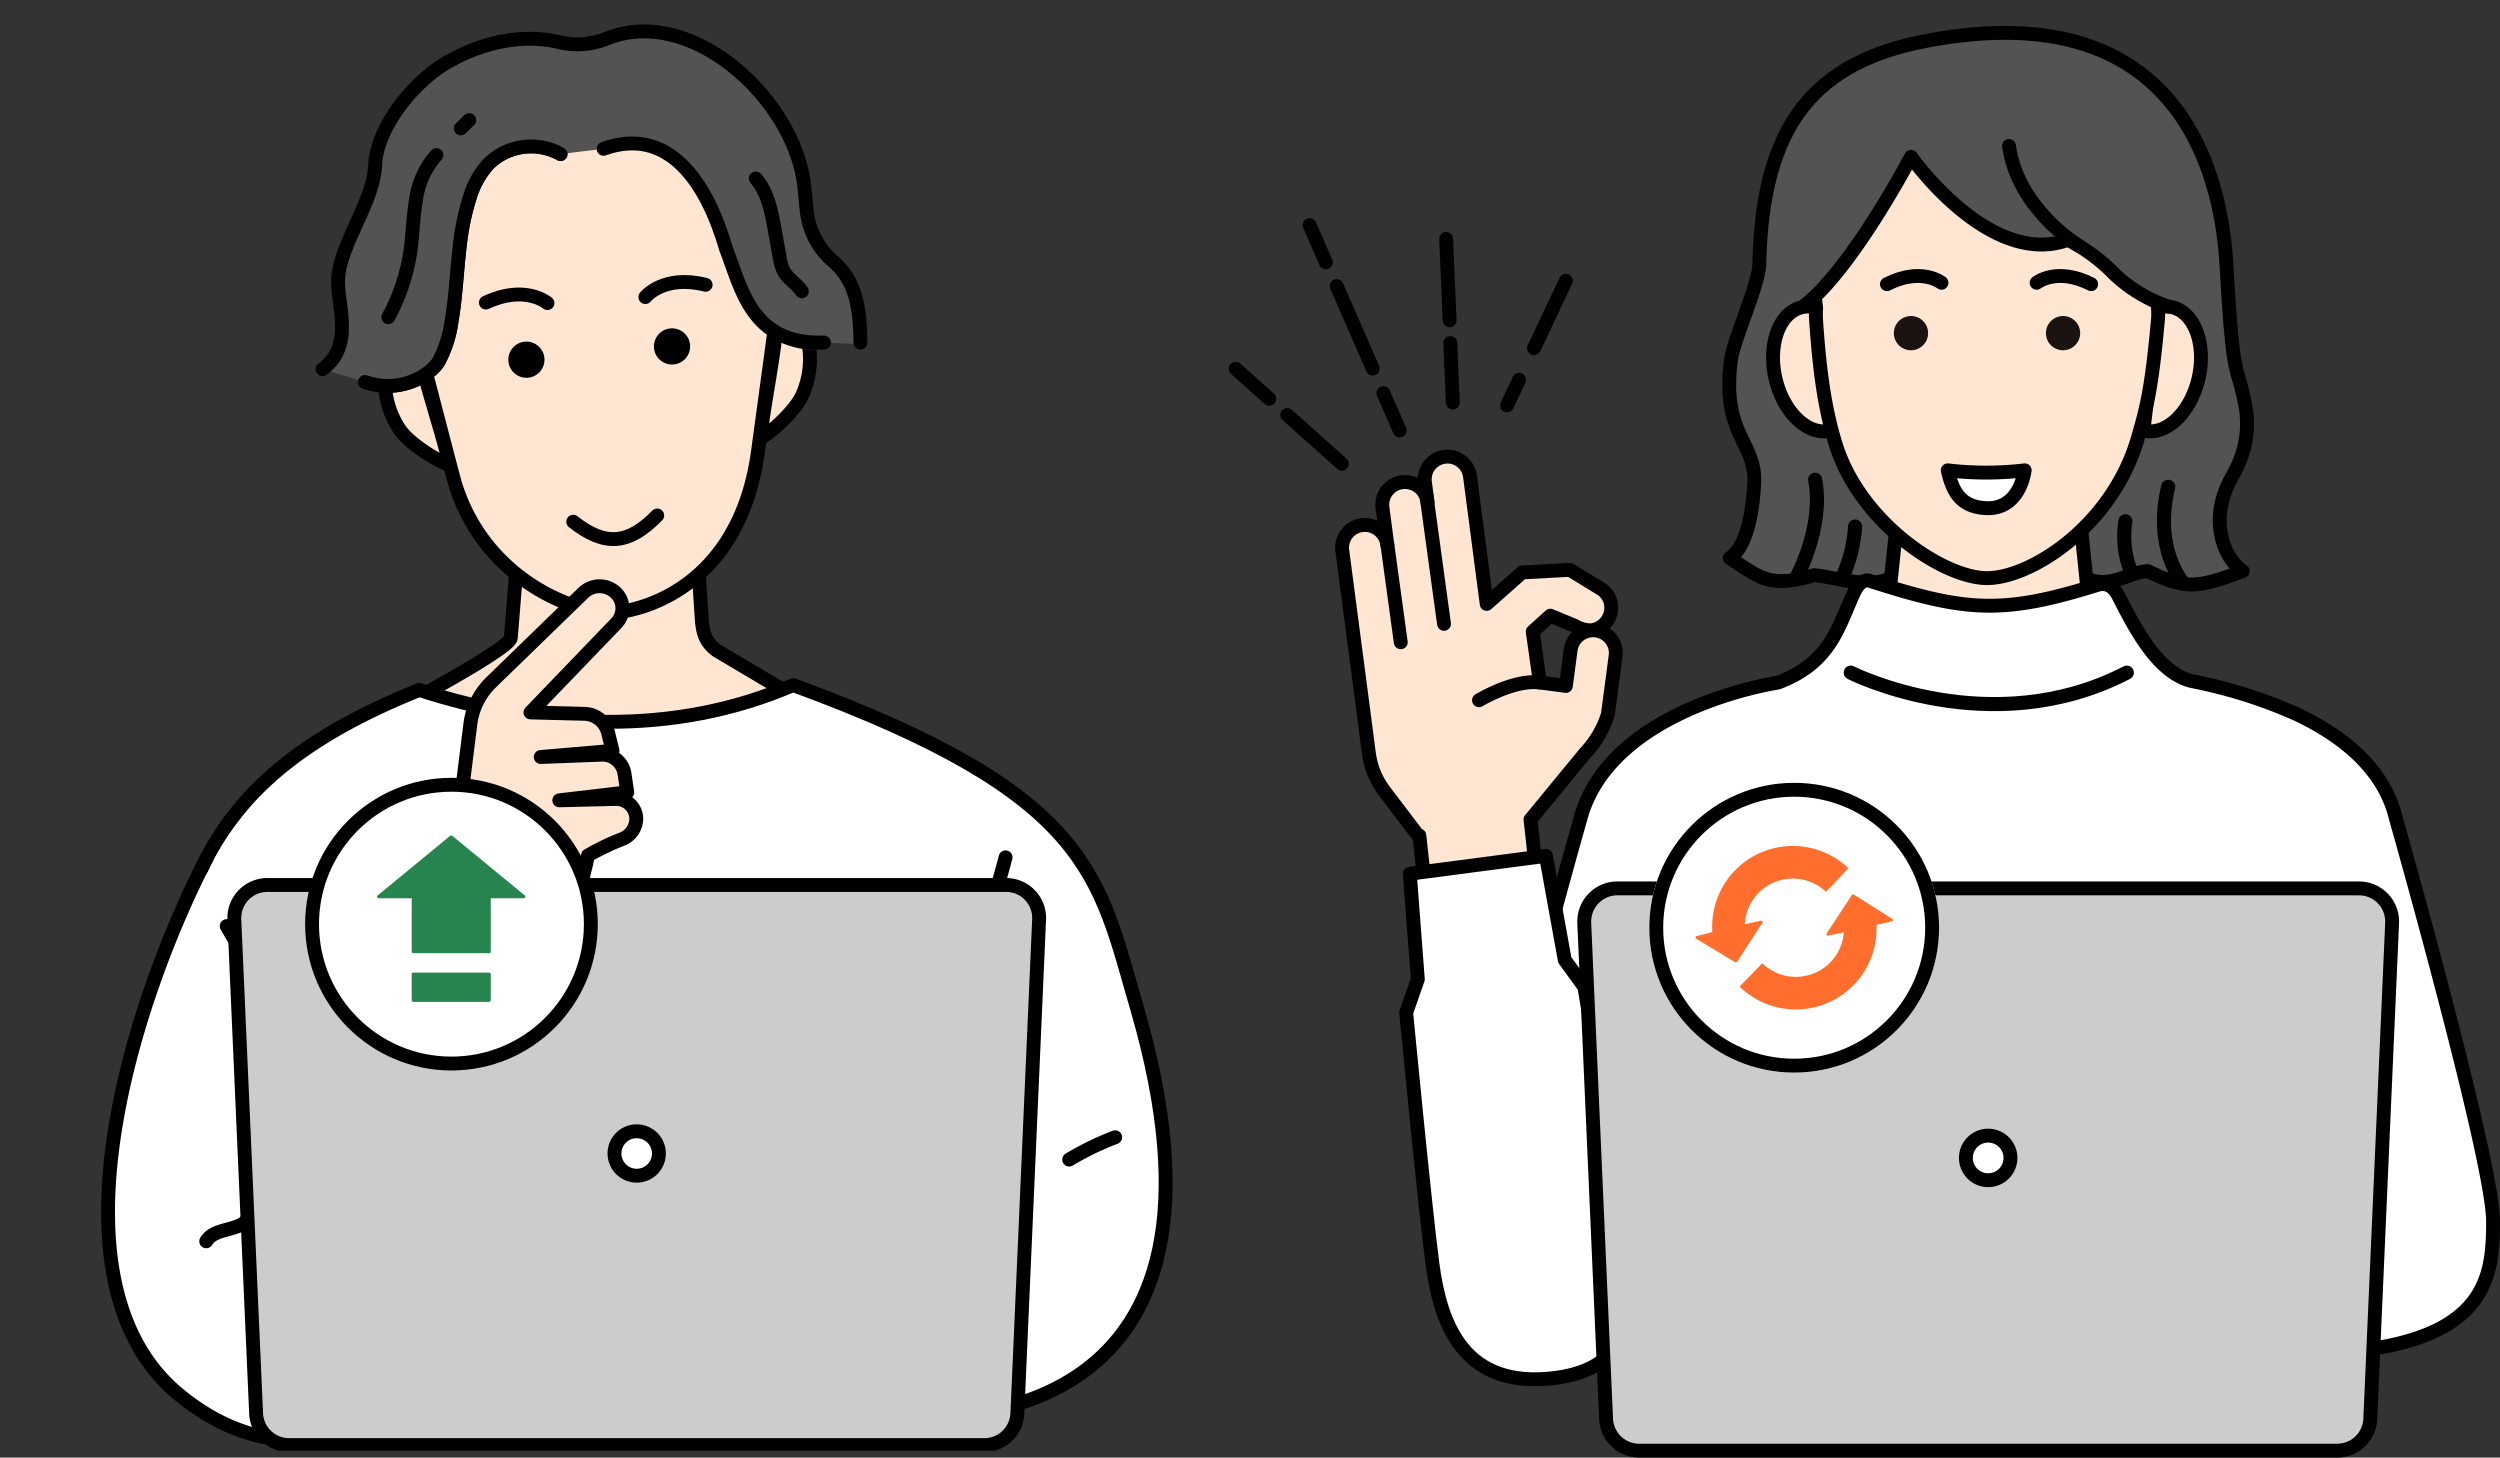<svg xmlns="http://www.w3.org/2000/svg" xmlns:xlink="http://www.w3.org/1999/xlink" width="360.155" height="209.984" viewBox="0 0 360.155 209.984">
  <rect x="0" y="0" width="360.155" height="209.984" fill="#333333" stroke="none"/>
  <defs>
    <clipPath id="clip-path">
      <rect id="長方形_35446" data-name="長方形 35446" width="186.655" height="208.984" fill="none"/>
    </clipPath>
  </defs>
  <g id="グループ_40874" data-name="グループ 40874" transform="translate(-5239.922 3508.884)">
    <g id="グループ_40345" data-name="グループ 40345" transform="translate(5417.927 -3504.151)">
      <g id="グループ_39997" data-name="グループ 39997" transform="translate(0 0)">
        <path id="パス_25314" data-name="パス 25314" d="M163.3,51.885c-.8-3.041-1.275-2.754-2.079-17.34s-7.707-38.874-42.673-32.5C101.921,5.05,94.326,14.166,93.924,34.191,93.86,37.407,90.2,45.1,89.811,48.218c-1.353,10.791,3.67,11.678,3.372,17.655-.13,2.627-.68,8.887-3.522,10.794,4.429,2.88,5.7,4.365,12.133,2.462,2.754.165,7.746,2.056,11.091.418,6.629-3.243,21.5-3.243,28.128,0,3.344,1.638,6.107-.843,8.861-1.007,5.138,2.476,6.7,2.68,13.686,0-2.842-1.907-4.987-7.6-1.537-13.6,3.254-5.664,2.073-10.016,1.27-13.057" transform="translate(-18.47 -1)" fill="#535353"/>
        <path id="パス_25315" data-name="パス 25315" d="M163.3,51.885c-.8-3.041-1.275-2.754-2.079-17.34s-7.707-38.874-42.673-32.5C101.921,5.05,94.326,14.166,93.924,34.191,93.86,37.407,90.2,45.1,89.811,48.218c-1.353,10.791,3.67,11.678,3.372,17.655-.13,2.627-.68,8.887-3.522,10.794,4.429,2.88,5.7,4.365,12.133,2.462,2.754.165,7.746,2.056,11.091.418,6.629-3.243,21.5-3.243,28.128,0,3.344,1.638,6.107-.843,8.861-1.007,5.138,2.476,6.7,2.68,13.686,0-2.842-1.907-4.987-7.6-1.537-13.6,3.254-5.664,2.073-10.016,1.27-13.057" transform="translate(-18.47 -1)" fill="none" stroke="#000" stroke-linecap="round" stroke-linejoin="round" stroke-width="2"/>
        <path id="パス_25316" data-name="パス 25316" d="M168.04,50.21a4.15,4.15,0,0,0-2.037.059L163.91,67.974A.724.724,0,0,0,164,68c3.225.732,6.743-2.658,7.859-7.571s-.6-9.487-3.82-10.219" transform="translate(-33.13 -10.686)" fill="#ffe6d3"/>
        <path id="パス_25317" data-name="パス 25317" d="M168.04,50.21a4.15,4.15,0,0,0-2.037.059L163.91,67.974A.724.724,0,0,0,164,68c3.225.732,6.743-2.658,7.859-7.571s-.6-9.487-3.82-10.219" transform="translate(-33.13 -10.686)" fill="none" stroke="#000" stroke-linecap="round" stroke-linejoin="round" stroke-width="2"/>
        <path id="パス_25318" data-name="パス 25318" d="M143.849,87.2h-26.17l-1.247,11.937-7.532,6.519c6.105,7.018,10.61,22.539,21.519,22.612,11.038.072,15.654-14.82,21.717-22.04l-7.036-7.09Z" transform="translate(-22.281 -18.001)" fill="#ffe6d3"/>
        <path id="パス_25319" data-name="パス 25319" d="M143.849,87.2h-26.17l-1.247,11.937-7.532,6.519c6.105,7.018,10.61,22.539,21.519,22.612,11.038.072,15.654-14.82,21.717-22.04l-7.036-7.09Z" transform="translate(-22.281 -18.001)" fill="none" stroke="#000" stroke-linecap="round" stroke-linejoin="round" stroke-width="2"/>
        <path id="パス_25320" data-name="パス 25320" d="M101.609,50.21c-3.225.732-4.935,5.308-3.82,10.219s4.631,8.3,7.856,7.571c.067-.015.132-.032.2-.052l-2.193-17.678a4.15,4.15,0,0,0-2.037-.059" transform="translate(-20.022 -10.686)" fill="#ffe6d3"/>
        <path id="パス_25321" data-name="パス 25321" d="M101.609,50.21c-3.225.732-4.935,5.308-3.82,10.219s4.631,8.3,7.856,7.571c.067-.015.132-.032.2-.052l-2.193-17.678a4.15,4.15,0,0,0-2.037-.059" transform="translate(-20.022 -10.686)" fill="none" stroke="#000" stroke-linecap="round" stroke-linejoin="round" stroke-width="2"/>
        <path id="パス_25322" data-name="パス 25322" d="M126.728,14.985c-26.158,0-21.628,28.343-21.628,28.343s-.055,1.008-.023,1.508c.53,8.249,1.393,13.471,2.822,18.127,3.474,11.326,15.54,19.347,21.823,19.347s17.85-7.4,21.619-19.8c1.337-4.611,2.087-7.17,3.026-17.671a13.066,13.066,0,0,0-.02-1.494c0-.054,0-.106,0-.161.575-15-1.452-28.2-27.611-28.2" transform="translate(-21.472 -3.758)" fill="#ffe6d3"/>
        <path id="パス_25323" data-name="パス 25323" d="M126.728,14.985c-26.158,0-21.628,28.343-21.628,28.343s-.055,1.008-.023,1.508c.53,8.249,1.393,13.471,2.822,18.127,3.474,11.326,15.54,19.347,21.823,19.347s17.85-7.4,21.619-19.8c1.337-4.611,2.087-7.17,3.026-17.671a13.066,13.066,0,0,0-.02-1.494c0-.054,0-.106,0-.161.575-15-1.452-28.2-27.611-28.2" transform="translate(-21.472 -3.758)" fill="none" stroke="#000" stroke-linecap="round" stroke-linejoin="round" stroke-width="2"/>
        <path id="パス_25324" data-name="パス 25324" d="M121.593,51.818a2.466,2.466,0,1,0,2.466,2.466,2.466,2.466,0,0,0-2.466-2.466Z" transform="translate(-24.298 -11.023)" fill="#1a1311"/>
        <path id="パス_25325" data-name="パス 25325" d="M148.882,51.818a2.466,2.466,0,1,0,2.466,2.466,2.466,2.466,0,0,0-2.466-2.466Z" transform="translate(-29.68 -11.023)" fill="#1a1311"/>
        <path id="パス_25326" data-name="パス 25326" d="M125.707,7.717c-24.144-2.332-25.144,23.519-23.231,33.4,7.552-4.392,15.709-20.965,15.709-20.965s11.118,16.09,22.63,11.961c7.105,3.661,7.724,8.269,14.513,8.838,4.473-23.158-5.468-30.907-29.616-33.235" transform="translate(-20.888 -2.296)" fill="#535353"/>
        <path id="パス_25327" data-name="パス 25327" d="M125.742,45.612s-2.9-2.33-7.859.2" transform="translate(-24.052 -9.606)" fill="none" stroke="#000" stroke-linecap="round" stroke-linejoin="round" stroke-width="2"/>
        <path id="パス_25328" data-name="パス 25328" d="M144.745,45.612s2.9-2.33,7.859.2" transform="translate(-29.35 -9.606)" fill="none" stroke="#000" stroke-linecap="round" stroke-linejoin="round" stroke-width="2"/>
        <path id="パス_25329" data-name="パス 25329" d="M103.3,44.53c6.877-5.477,15.176-21.286,15.176-21.286s11.32,16.092,22.63,11.961a25.888,25.888,0,0,1,6.676,4.945,21.024,21.024,0,0,0,7.75,4.662" transform="translate(-21.175 -5.387)" fill="none" stroke="#000" stroke-linecap="round" stroke-linejoin="round" stroke-width="2"/>
        <path id="パス_25330" data-name="パス 25330" d="M128.8,79.508c.7,3.168,1.927,5.282,5.539,5.449s5.154-2.89,5.539-5.449a47.174,47.174,0,0,1-11.078,0" transform="translate(-26.206 -16.484)" fill="#fff"/>
        <path id="パス_25331" data-name="パス 25331" d="M128.8,79.508c.7,3.168,1.927,5.282,5.539,5.449s5.154-2.89,5.539-5.449a47.174,47.174,0,0,1-11.078,0" transform="translate(-26.206 -16.484)" fill="none" stroke="#000" stroke-linecap="round" stroke-linejoin="round" stroke-width="2"/>
        <path id="パス_25332" data-name="パス 25332" d="M101.562,95.4s4.088-7.325,2.752-14.195" transform="translate(-20.833 -16.819)" fill="none" stroke="#000" stroke-linecap="round" stroke-linejoin="round" stroke-width="2.031"/>
        <path id="パス_25333" data-name="パス 25333" d="M109.991,96.71a20.769,20.769,0,0,0,1.747-7.114" transform="translate(-22.496 -18.474)" fill="#fff"/>
        <path id="パス_25334" data-name="パス 25334" d="M109.991,96.71a20.769,20.769,0,0,0,1.747-7.114" transform="translate(-22.496 -18.474)" fill="none" stroke="#000" stroke-linecap="round" stroke-linejoin="round" stroke-width="2.031"/>
        <path id="パス_25335" data-name="パス 25335" d="M170.162,96.046s-4.074-4.839-1.953-13.589" transform="translate(-33.857 -17.066)" fill="none" stroke="#000" stroke-linecap="round" stroke-linejoin="round" stroke-width="2.031"/>
        <path id="パス_25336" data-name="パス 25336" d="M149.717,35.6s-8.689-5.288-9.926-14.3" transform="translate(-28.373 -5.004)" fill="none" stroke="#000" stroke-linecap="round" stroke-linejoin="round" stroke-width="2"/>
        <path id="パス_25337" data-name="パス 25337" d="M161.4,95.795a13.828,13.828,0,0,1-.753-7.145" transform="translate(-32.462 -18.287)" fill="#fff"/>
        <path id="パス_25338" data-name="パス 25338" d="M161.4,95.795a13.828,13.828,0,0,1-.753-7.145" transform="translate(-32.462 -18.287)" fill="none" stroke="#000" stroke-linecap="round" stroke-linejoin="round" stroke-width="2.031"/>
        <path id="パス_25339" data-name="パス 25339" d="M57.838,102.464h0a3.434,3.434,0,0,0-1.129-.368,3.262,3.262,0,0,0-1.175.059,3.27,3.27,0,0,0-2.5,2.745v.01l-.686,5.175-3.739-.5-1.036-7.328,2.543-2.292,3.51,1.452a4.557,4.557,0,0,0,2.342.657,3.27,3.27,0,0,0,1.642-5.844s-4.542-2.785-4.7-2.869l-6.851.374-5.118,4.532-2.4-18.334a3.271,3.271,0,0,0-6.5.771c0,.027.006.055.01.081l.371,2.821a3.27,3.27,0,0,0-6.5.756c0,.031.008.063.013.094l.693,5.289a3.271,3.271,0,0,0-6.488.845l1.967,15c.006.054.015.11.026.161l1.025,7.821.816,6.236a11.426,11.426,0,0,0,2.233,5.434l4.873,6.413.161-.021.837,7.642,15.993-2.507-.815-7.44,7.845-9.539a14.3,14.3,0,0,0,3.3-5.613l.535-4.052.043-.329.08-.575.455-3.461a3.267,3.267,0,0,0-1.682-3.3" transform="translate(-4.771 -16)" fill="#ffe6d3"/>
        <path id="パス_25340" data-name="パス 25340" d="M57.838,102.464h0a3.434,3.434,0,0,0-1.129-.368,3.262,3.262,0,0,0-1.175.059,3.27,3.27,0,0,0-2.5,2.745v.01l-.686,5.175-3.739-.5-1.036-7.328,2.543-2.292,3.51,1.452a4.557,4.557,0,0,0,2.342.657,3.27,3.27,0,0,0,1.642-5.844s-4.542-2.785-4.7-2.869l-6.851.374-5.118,4.532-2.4-18.334a3.271,3.271,0,0,0-6.5.771c0,.027.006.055.01.081l.371,2.821a3.27,3.27,0,0,0-6.5.756c0,.031.008.063.013.094l.693,5.289a3.271,3.271,0,0,0-6.488.845l1.967,15c.006.054.015.11.026.161l1.025,7.821.816,6.236a11.426,11.426,0,0,0,2.233,5.434l4.873,6.413.161-.021.837,7.642,15.993-2.507-.815-7.44,7.845-9.539a14.3,14.3,0,0,0,3.3-5.613l.535-4.052.043-.329.08-.575.455-3.461A3.267,3.267,0,0,0,57.838,102.464Z" transform="translate(-4.771 -16)" fill="none" stroke="#000" stroke-linecap="round" stroke-linejoin="round" stroke-width="2"/>
        <path id="パス_25341" data-name="パス 25341" d="M147.673,113.8c-5.1-1.124-8.4-7.787-10.748-12.335-.6-1.152-1.492-1.915-2.835-1.606-13.923,4.361-19.08,3.934-33.089-.579-.922-.138-1.612.6-2.123,1.686-2.278,4.858-3.291,10.153-11.02,13.029,0,0-24.018,3.516-28.407,19.531,0,0-14,49.33-14,58.041s.865,19.148,29.078,19.148l-.4-33.582h88.4l-.693,33.582c28.214,0,29.08-10.436,29.08-19.148s-14-58.041-14-58.041c-3.466-14.347-23.7-18.5-29.242-19.727" transform="translate(-9.767 -20.38)" fill="#fff"/>
        <path id="パス_25342" data-name="パス 25342" d="M147.673,113.8c-5.1-1.124-8.4-7.787-10.748-12.335-.6-1.152-1.492-1.915-2.835-1.606-13.923,4.361-19.08,3.934-33.089-.579-.922-.138-1.612.6-2.123,1.686-2.278,4.858-3.291,10.153-11.02,13.029,0,0-24.018,3.516-28.407,19.531,0,0-14,49.33-14,58.041s.865,19.148,29.078,19.148l-.4-33.582h88.4l-.693,33.582c28.214,0,29.08-10.436,29.08-19.148s-14-58.041-14-58.041c-1.757-7.274-7.824-11.928-14.277-14.992a69.677,69.677,0,0,0-14.965-4.735" transform="translate(-9.767 -20.38)" fill="none" stroke="#000" stroke-linecap="round" stroke-linejoin="round" stroke-width="2"/>
        <path id="パス_25343" data-name="パス 25343" d="M44.677,120.127s5.036-3.054,8.775-2.558" transform="translate(-9.614 -23.98)" fill="none" stroke="#000" stroke-linecap="round" stroke-linejoin="round" stroke-width="2"/>
        <line id="線_14" data-name="線 14" x1="1.927" y1="14.045" transform="translate(21.864 73.75)" fill="#fff"/>
        <line id="線_15" data-name="線 15" x1="1.927" y1="14.045" transform="translate(21.864 73.75)" fill="none" stroke="#000" stroke-linecap="round" stroke-linejoin="round" stroke-width="2"/>
        <line id="線_16" data-name="線 16" x1="2.526" y1="18.413" transform="translate(27.497 66.727)" fill="#fff"/>
        <line id="線_17" data-name="線 17" x1="2.526" y1="18.413" transform="translate(27.497 66.727)" fill="none" stroke="#000" stroke-linecap="round" stroke-linejoin="round" stroke-width="2"/>
        <path id="パス_25344" data-name="パス 25344" d="M199.157,202.386l15.071,9.388c-1.231-3.385-11.543-9.077-15.071-9.388" transform="translate(-40.082 -40.719)" fill="#fff"/>
        <path id="パス_25345" data-name="パス 25345" d="M49.588,211.774l15.068-9.388c-3.532.307-13.84,6-15.071,9.388" transform="translate(-10.582 -40.719)" fill="#fff"/>
        <path id="パス_25346" data-name="パス 25346" d="M57.275,167.571l-2.818-3.877-2.718-15-1.719.226-15.983,2.094-1.906.25,1.155,15.207-1.676,4.8s2.624,27.358,3.779,36.17,4.557,18.183,17.792,16.449,10.768-13.32,9.9-20.078-5.8-36.24-5.8-36.24" transform="translate(-7.037 -30.129)" fill="#fff"/>
        <path id="パス_25347" data-name="パス 25347" d="M57.275,167.571l-2.818-3.877-2.718-15-1.719.226-15.983,2.094-1.906.25,1.155,15.207-1.676,4.8s2.624,27.358,3.779,36.17,4.557,18.183,17.792,16.449,10.768-13.32,9.9-20.078-5.8-36.24-5.8-36.24" transform="translate(-7.037 -30.129)" fill="none" stroke="#000" stroke-linecap="round" stroke-linejoin="round" stroke-width="2"/>
        <path id="パス_25348" data-name="パス 25348" d="M175.176,154.53H68.34a4.776,4.776,0,0,0-4.776,4.776q0,.1,0,.21l3.145,71.451a4.777,4.777,0,0,0,4.771,4.565H172.032a4.774,4.774,0,0,0,4.769-4.565l3.145-71.451a4.774,4.774,0,0,0-4.56-4.98q-.1,0-.21,0" transform="translate(-13.339 -31.28)" fill="#ccc"/>
        <path id="パス_25349" data-name="パス 25349" d="M175.176,154.53H68.34a4.776,4.776,0,0,0-4.776,4.776q0,.1,0,.21l3.145,71.451a4.777,4.777,0,0,0,4.771,4.565H172.032a4.774,4.774,0,0,0,4.769-4.565l3.145-71.451a4.774,4.774,0,0,0-4.56-4.98q-.1,0-.21,0" transform="translate(-13.339 -31.28)" fill="none" stroke="#000" stroke-linecap="round" stroke-linejoin="round" stroke-width="2"/>
        <path id="パス_25350" data-name="パス 25350" d="M135.263,198.9a3.211,3.211,0,1,0,3.211,3.211,3.211,3.211,0,0,0-3.211-3.211" transform="translate(-26.847 -40.031)" fill="#fff"/>
        <path id="パス_25351" data-name="パス 25351" d="M135.263,198.9a3.211,3.211,0,1,0,3.211,3.211,3.211,3.211,0,0,0-3.211-3.211" transform="translate(-26.847 -40.031)" fill="none" stroke="#000" stroke-linecap="round" stroke-linejoin="round" stroke-width="2"/>
        <path id="パス_25352" data-name="パス 25352" d="M111.387,115.812s20.081,10.2,39.77,0" transform="translate(-22.771 -23.644)" fill="#fff"/>
        <path id="パス_25353" data-name="パス 25353" d="M111.387,115.812s20.081,10.2,39.77,0" transform="translate(-22.771 -23.644)" fill="none" stroke="#000" stroke-linecap="round" stroke-linejoin="round" stroke-width="2.031"/>
        <line id="線_18" data-name="線 18" x2="5.192" y2="11.898" transform="translate(14.56 36.473)" fill="none" stroke="#000" stroke-linecap="round" stroke-linejoin="round" stroke-width="2"/>
        <line id="線_19" data-name="線 19" x2="2.346" y2="5.375" transform="translate(10.66 27.696)" fill="none" stroke="#000" stroke-linecap="round" stroke-linejoin="round" stroke-width="2"/>
        <line id="線_20" data-name="線 20" x2="2.346" y2="5.375" transform="translate(21.288 51.904)" fill="none" stroke="#000" stroke-linecap="round" stroke-linejoin="round" stroke-width="2"/>
        <line id="線_21" data-name="線 21" x2="7.882" y2="7.032" transform="translate(7.435 55.048)" fill="none" stroke="#000" stroke-linecap="round" stroke-linejoin="round" stroke-width="2"/>
        <line id="線_22" data-name="線 22" x2="4.857" y2="4.333" transform="translate(0 48.388)" fill="none" stroke="#000" stroke-linecap="round" stroke-linejoin="round" stroke-width="2"/>
        <line id="線_23" data-name="線 23" x1="4.601" y2="9.73" transform="translate(42.98 35.71)" fill="none" stroke="#000" stroke-linecap="round" stroke-linejoin="round" stroke-width="2"/>
        <line id="線_24" data-name="線 24" x1="1.748" y2="3.697" transform="translate(39.099 49.964)" fill="none" stroke="#000" stroke-linecap="round" stroke-linejoin="round" stroke-width="2"/>
        <line id="線_25" data-name="線 25" x2="0.5" y2="11.721" transform="translate(30.33 29.685)" fill="none" stroke="#000" stroke-linecap="round" stroke-linejoin="round" stroke-width="2"/>
        <line id="線_26" data-name="線 26" x2="0.366" y2="8.586" transform="translate(30.926 44.681)" fill="none" stroke="#000" stroke-linecap="round" stroke-linejoin="round" stroke-width="2"/>
        <g id="グループ_40001" data-name="グループ 40001" transform="translate(59.598 108.043)">
          <g id="楕円形_506" data-name="楕円形 506" transform="translate(0)" fill="#fff" stroke="#000" stroke-width="2">
            <ellipse cx="20.872" cy="20.872" rx="20.872" ry="20.872" stroke="none"/>
            <ellipse cx="20.872" cy="20.872" rx="19.872" ry="19.872" fill="none"/>
          </g>
          <g id="レイヤー_1" data-name="レイヤー 1" transform="translate(6.642 9.103)">
            <g id="グループ_40865" data-name="グループ 40865" transform="translate(0.005 -0.002)">
              <path id="パス_26833" data-name="パス 26833" d="M9.44,10.751l-2.325.528a6.925,6.925,0,0,1,6.749-6.586A6.88,6.88,0,0,1,18.811,6.6l3.236-3.4a11.619,11.619,0,0,0-16.429.4,11.662,11.662,0,0,0-3.178,8.8L.157,12.98a.2.2,0,0,0-.068.356l5.634,3.4a.2.2,0,0,0,.291-.07l3.649-5.628A.2.2,0,0,0,9.44,10.751Z" transform="translate(-0.005 0.002)" fill="#ff6e2d"/>
              <path id="パス_26834" data-name="パス 26834" d="M78.985,65.938,73.438,62.43a.2.2,0,0,0-.291.067l-3.64,5.55a.2.2,0,0,0,.22.288l2.267-.467a6.933,6.933,0,0,1-11.748,4.452L56.97,75.68a11.622,11.622,0,0,0,19.718-8.892l2.223-.5a.2.2,0,0,0,.073-.355Z" transform="translate(-50.615 -55.432)" fill="#ff6e2d"/>
            </g>
          </g>
        </g>
      </g>
    </g>
    <g id="グループ_40437" data-name="グループ 40437" transform="translate(5239.922 -3508.884)">
      <g id="グループ_40239" data-name="グループ 40239">
        <g id="グループ_40238" data-name="グループ 40238" clip-path="url(#clip-path)">
          <path id="パス_25704" data-name="パス 25704" d="M121.851,119.644l-.863-13.1-25.362.232-1.273,15.765c-.15,1.852-22.145,13.236-22.145,13.236l36.034,19.8,35.366-19.6-19.541-11.592c-1.745-1.242-2.1-2.7-2.215-4.735" transform="translate(-20.765 -30.639)" fill="#ffe6d3"/>
          <path id="パス_25705" data-name="パス 25705" d="M121.851,119.644l-.863-13.1-25.362.232-1.273,15.765c-.15,1.852-22.145,13.236-22.145,13.236l36.034,19.8,35.366-19.6-19.541-11.592C122.322,123.135,121.964,121.675,121.851,119.644Z" transform="translate(-20.765 -30.639)" fill="none" stroke="#000" stroke-linecap="round" stroke-linejoin="round" stroke-width="2"/>
          <path id="パス_25706" data-name="パス 25706" d="M135.867,50.831a5.746,5.746,0,0,0-2.94-.926c-.632-26.7-12.891-31.11-27.85-29.824-15.487,1.331-25.1,10.3-22.057,34.091a5.749,5.749,0,0,0-2.985,1.461A7.559,7.559,0,0,0,77.86,61.4a12.728,12.728,0,0,0,1.97,5.984,10.44,10.44,0,0,0,4.889,4.587,8.882,8.882,0,0,0,2.345.528c.291.989.593,1.989.913,3.011,4.389,14.013,17.786,18.851,22.978,18.448,4.9-.422,18.2-4.448,20.671-23.5.079-.613.154-1.218.226-1.817a8.843,8.843,0,0,0,2.194-.914,10.451,10.451,0,0,0,4.035-5.353A12.742,12.742,0,0,0,139,56.152a7.558,7.558,0,0,0-3.129-5.32" transform="translate(-22.387 -5.718)" fill="#ffe6d3"/>
          <path id="パス_25707" data-name="パス 25707" d="M135.867,50.831a5.746,5.746,0,0,0-2.94-.926c-.632-26.7-12.891-31.11-27.85-29.824-15.487,1.331-25.1,10.3-22.057,34.091a5.749,5.749,0,0,0-2.985,1.461A7.559,7.559,0,0,0,77.86,61.4a12.728,12.728,0,0,0,1.97,5.984c1.168,1.953,5.031,4.461,7.152,5.287.754.294-4.76-16.079-3.958-16,.291.989,4.631,17.816,4.953,18.837,4.389,14.014,17.786,18.852,22.978,18.448,4.9-.422,18.2-4.448,20.671-23.5.079-.613,2.246-16.486,2.318-17.085.769-.214-2.527,15.8-1.842,15.388,1.948-1.176,5.16-4.264,5.979-6.387A12.734,12.734,0,0,0,139,56.152,7.558,7.558,0,0,0,135.867,50.831Z" transform="translate(-22.387 -5.718)" fill="none" stroke="#000" stroke-linecap="round" stroke-linejoin="round" stroke-width="2"/>
          <path id="パス_25708" data-name="パス 25708" d="M105.172,69.09a2.605,2.605,0,1,0,2.819,2.373,2.606,2.606,0,0,0-2.819-2.373" transform="translate(-29.56 -19.866)"/>
          <path id="パス_25709" data-name="パス 25709" d="M134.619,66.405a2.606,2.606,0,1,0,2.819,2.374h0a2.605,2.605,0,0,0-2.818-2.373h0" transform="translate(-38.028 -19.094)"/>
          <path id="パス_25713" data-name="パス 25713" d="M80.386,55.048a28.278,28.278,0,0,0,3.206-9.635c.34-2.4.369-4.831.78-7.215a12.069,12.069,0,0,1,2.951-6.51" transform="translate(-23.117 -9.113)" fill="none" stroke="#231815" stroke-linecap="round" stroke-linejoin="round" stroke-width="2"/>
          <line id="線_43" data-name="線 43" y1="1.201" x2="1.211" transform="translate(67.718 17.531)" fill="none" stroke="#231815" stroke-linecap="round" stroke-linejoin="round" stroke-width="2"/>
          <path id="パス_25714" data-name="パス 25714" d="M121.92,28.276a11.528,11.528,0,0,1,11.5,2.044,20.5,20.5,0,0,1,3.9,5.138,30.5,30.5,0,0,1,3.322,7.135c.7,2.493.855,5.129,1.748,7.552a10.717,10.717,0,0,0,11.372,7.117" transform="translate(-35.061 -7.924)" fill="none" stroke="#231815" stroke-linecap="round" stroke-linejoin="round" stroke-width="2"/>
          <path id="パス_25715" data-name="パス 25715" d="M101.981,30.71a8.744,8.744,0,0,0-10.45,1.485,12.694,12.694,0,0,0-2.665,4.882C87,42.807,87.289,49,86.259,54.935a16.9,16.9,0,0,1-1.841,5.657c-1,1.723-5.286,4.78-10.6,2.949" transform="translate(-21.228 -8.515)" fill="none" stroke="#231815" stroke-linecap="round" stroke-linejoin="round" stroke-width="2"/>
          <path id="パス_25716" data-name="パス 25716" d="M152.037,36.946c2.857,5.842,1.086,10.659,6.611,14.116" transform="translate(-43.722 -10.625)" fill="none" stroke="#231815" stroke-linecap="round" stroke-linejoin="round" stroke-width="2"/>
          <path id="パス_25717" data-name="パス 25717" d="M138.88,39.566A11.207,11.207,0,0,1,135,32.455c-.132-1.11-.207-2.236-.336-3.317C133.66,16.581,118.594,2.4,106.183,7.374a11.185,11.185,0,0,1-6.812.538c-5.687-1.379-11.454.315-15.334,2.432-4.391,2.1-10.322,8.444-11.172,14.437-.045.326-.051.662-.071.992-.3,5.165-4.877,11.059-5.3,15.9-.17,1.8.365,4.035.5,6.276.16,2.575-.2,5.151-2.774,7.068l6.127,1.835c5.315,1.83,9.6-1.225,10.6-2.949a16.891,16.891,0,0,0,1.837-5.659c.614-3.525.762-7.141,1.171-10.694a36.435,36.435,0,0,1,1.438-7.164,12.678,12.678,0,0,1,2.668-4.881,8.744,8.744,0,0,1,10.449-1.484l6.2-.759c9.272-3.344,14.818,4.671,17.638,14.41,2.2,5.577,3.585,13.87,14.112,13.5l5.258.236c-.071-4.607-.514-8.94-3.839-11.84" transform="translate(-18.756 -1.827)" fill="#535353"/>
          <path id="パス_25718" data-name="パス 25718" d="M152.827,36.089c1.691,1.937,2.216,4.6,2.677,7.124.256,1.416.516,2.827.772,4.243a6.428,6.428,0,0,0,.59,1.995c.626,1.14,1.877,1.807,2.593,2.893" transform="translate(-43.949 -10.378)" fill="none" stroke="#000" stroke-linecap="round" stroke-linejoin="round" stroke-width="2"/>
          <path id="パス_25719" data-name="パス 25719" d="M78.512,54.723a28.33,28.33,0,0,0,3.206-9.635c.336-2.4.367-4.83.777-7.213a12.081,12.081,0,0,1,2.952-6.511" transform="translate(-22.578 -9.02)" fill="none" stroke="#000" stroke-linecap="round" stroke-linejoin="round" stroke-width="2"/>
          <path id="パス_25720" data-name="パス 25720" d="M93.174,25.485c.406-.4.812-.8,1.215-1.2" transform="translate(-26.794 -6.984)" fill="none" stroke="#000" stroke-linecap="round" stroke-linejoin="round" stroke-width="2"/>
          <path id="パス_25721" data-name="パス 25721" d="M122.056,29.777c9.272-3.348,14.818,4.671,17.638,14.41,2.2,5.577,3.584,13.871,14.112,13.5" transform="translate(-35.1 -8.34)" fill="none" stroke="#000" stroke-linecap="round" stroke-linejoin="round" stroke-width="2"/>
          <path id="パス_25722" data-name="パス 25722" d="M101.983,30.71a8.744,8.744,0,0,0-10.451,1.485,12.694,12.694,0,0,0-2.667,4.882,36.433,36.433,0,0,0-1.438,7.164c-.408,3.551-.556,7.168-1.171,10.694a16.89,16.89,0,0,1-1.839,5.659c-1,1.724-5.286,4.779-10.6,2.949" transform="translate(-21.228 -8.515)" fill="none" stroke="#000" stroke-linecap="round" stroke-linejoin="round" stroke-width="2"/>
          <path id="パス_25723" data-name="パス 25723" d="M65.216,55.017c2.569-1.917,2.933-4.493,2.774-7.068-.134-2.241-.669-4.478-.5-6.276.421-4.844,5-10.735,5.3-15.9.022-.33.03-.665.071-.992.852-5.991,6.783-12.336,11.174-14.436,3.881-2.117,9.646-3.81,15.334-2.432a11.185,11.185,0,0,0,6.812-.538C118.593,2.4,133.655,16.58,134.666,29.14c.13,1.08.2,2.209.336,3.316a11.212,11.212,0,0,0,3.876,7.111c3.325,2.9,3.762,7.011,3.835,11.616" transform="translate(-18.754 -1.827)" fill="none" stroke="#000" stroke-linecap="round" stroke-linejoin="round" stroke-width="2"/>
          <path id="パス_25724" data-name="パス 25724" d="M66.684,139.238c-16.7,6.707-37.372,18.626-44.835,72.972l23.724,21.658-.693,8.44c-.083,8.152-.8-9.7-.422-1.563a2.219,2.219,0,0,0,.487,1.563,2.346,2.346,0,0,0,1.47.481,138.916,138.916,0,0,0,17.248.619h1.008c6.673-.251,38.375-.772,59.915-1.7,9.091-.385,12.231-.59,17.4-1.186l4.361,3.487s12.975-2.846,21.451-11.822c7.468-7.909,6.42-24.511,6.42-24.511s-4.013-34.3-13.907-46.033c-10.821-12.836-34.044-20.957-39.768-23.11-17.165,7.409-36.043,6.459-53.854.7" transform="translate(-6.283 -39.839)" fill="#fff"/>
          <path id="パス_25725" data-name="パス 25725" d="M55.084,240.108l-1.123,32.618c-.083,8.15-.8-10.909-.423-2.768a2.228,2.228,0,0,0,.487,1.563A2.365,2.365,0,0,0,55.5,272a138.918,138.918,0,0,0,17.248.618h1.009c6.673-.251,38.375-.772,59.915-1.7,9.092-.386,16.378-.849,19.2-1.388" transform="translate(-15.365 -69.049)" fill="none" stroke="#231815" stroke-linecap="round" stroke-linejoin="round" stroke-width="2"/>
          <path id="パス_25726" data-name="パス 25726" d="M45.84,187.267q3.775,6.6,7.683,13.109" transform="translate(-13.182 -53.853)" fill="none" stroke="#000" stroke-linecap="round" stroke-linejoin="round" stroke-width="2"/>
          <path id="パス_25727" data-name="パス 25727" d="M40.49,165.345c5.243-11.4,14.849-19.4,31.555-26.11,17.811,5.761,36.69,6.714,53.854-.7,43.08,15.782,43.952,27.362,49.5,46.37,17.726,60.684-26.244,59.562-35.162,59.114" transform="translate(-11.644 -39.84)" fill="none" stroke="#000" stroke-linecap="round" stroke-linejoin="round" stroke-width="2"/>
          <path id="パス_25728" data-name="パス 25728" d="M216.2,233.186a41.812,41.812,0,0,1,6.626-3.217" transform="translate(-62.172 -66.133)" fill="none" stroke="#000" stroke-linecap="round" stroke-linejoin="round" stroke-width="2"/>
          <path id="パス_25729" data-name="パス 25729" d="M199.522,173.368a245.049,245.049,0,0,1-9.46,28.55" transform="translate(-54.657 -49.856)" fill="none" stroke="#000" stroke-linecap="round" stroke-linejoin="round" stroke-width="2"/>
          <path id="パス_25730" data-name="パス 25730" d="M112.794,149.192l-8.083.195,9.791-1.158-.412-2.739a3.213,3.213,0,0,0-3.336-2.677l-8.722.334,10.345-.891-.65-2.646a3.59,3.59,0,0,0-3.425-2.684l-7.748-.2,12.367-12.849a3.09,3.09,0,0,0-.054-4.37l-.009-.009a3.369,3.369,0,0,0-4.674-.016L94.924,132.357a10.16,10.16,0,0,0-3.012,5.919L88.926,162.15l-5,18.082L99.3,181.769l.762-11.07c5.829-4.46,7.3-6.329,8.785-13.364a34.335,34.335,0,0,1,4.978-2.385,3.205,3.205,0,0,0,1.973-2.932,2.881,2.881,0,0,0-2.934-2.827l-.066,0" transform="translate(-24.136 -34.092)" fill="#ffe6d3"/>
          <path id="パス_25731" data-name="パス 25731" d="M112.794,149.192l-8.083.195,9.791-1.158-.412-2.739a3.213,3.213,0,0,0-3.336-2.677l-8.722.334,10.345-.891-.65-2.646a3.59,3.59,0,0,0-3.425-2.684l-7.748-.2,12.367-12.849a3.09,3.09,0,0,0-.054-4.37l-.009-.009a3.369,3.369,0,0,0-4.674-.016L94.924,132.357a10.16,10.16,0,0,0-3.012,5.919L88.926,162.15l-5,18.082L99.3,181.769l.762-11.07c5.829-4.46,7.3-6.329,8.785-13.364a34.335,34.335,0,0,1,4.978-2.385,3.205,3.205,0,0,0,1.973-2.932,2.882,2.882,0,0,0-2.933-2.828Z" transform="translate(-24.136 -34.092)" fill="none" stroke="#000" stroke-linecap="round" stroke-linejoin="round" stroke-width="2"/>
          <path id="パス_25732" data-name="パス 25732" d="M81.938,189.383c-4.04-1.14-8.6-2.385-12.657-3.144a3.742,3.742,0,0,0-4.3,2.74c-.561,2.141-1.6,4.174-2.471,7.647-7.338-.8-13.624,21.3-21.075,29.48-1.706,1.151-4.391.861-5.442,2.63l.044-55.171c-10.308,19.96-23.682,60.359-4.346,76.942,16.517,14.021,35.878,5.323,43.315-13.46,6.728-15.936,12.161-31.253,8.227-35.685.285-2.2,1.227-5.076,1.425-8.142a3.739,3.739,0,0,0-2.721-3.837" transform="translate(-6.284 -49.913)" fill="#fff"/>
          <path id="パス_25733" data-name="パス 25733" d="M35.993,228.734c1.052-1.768,3.737-1.479,5.443-2.63,7.451-8.184,13.733-30.282,21.074-29.479.876-3.474,1.909-5.507,2.471-7.647a3.743,3.743,0,0,1,4.3-2.741c4.056.76,8.617,2.007,12.657,3.145a3.737,3.737,0,0,1,2.721,3.837c-.2,3.063-1.14,5.947-1.425,8.142,3.933,4.432-1.5,19.748-8.227,35.685-7.436,18.784-26.8,27.48-43.317,13.458-19.334-16.582-5.961-56.981,4.346-76.942" transform="translate(-6.283 -49.912)" fill="none" stroke="#000" stroke-linecap="round" stroke-linejoin="round" stroke-width="2"/>
          <path id="パス_25734" data-name="パス 25734" d="M87.082,207.994a87.051,87.051,0,0,1,8.763,2.137" transform="translate(-25.043 -59.814)" fill="none" stroke="#231815" stroke-linecap="round" stroke-linejoin="round" stroke-width="2"/>
          <path id="パス_25735" data-name="パス 25735" d="M158.569,178.956H52.14a4.758,4.758,0,0,0-4.758,4.758c0,.069,0,.139,0,.209L50.522,255.1a4.759,4.759,0,0,0,4.753,4.548H155.436a4.756,4.756,0,0,0,4.751-4.548l3.135-71.178a4.755,4.755,0,0,0-4.54-4.961h0c-.069,0-.139,0-.209,0" transform="translate(-13.626 -51.463)" fill="#ccc"/>
          <path id="パス_25736" data-name="パス 25736" d="M158.569,178.956H52.14a4.758,4.758,0,0,0-4.758,4.758c0,.069,0,.139,0,.209L50.522,255.1a4.759,4.759,0,0,0,4.753,4.548H155.436a4.756,4.756,0,0,0,4.751-4.548l3.135-71.178a4.755,4.755,0,0,0-4.54-4.961h0c-.069,0-.139,0-.209,0" transform="translate(-13.626 -51.463)" fill="none" stroke="#000" stroke-linecap="round" stroke-linejoin="round" stroke-width="2"/>
          <path id="パス_25737" data-name="パス 25737" d="M127.466,228.757a3.2,3.2,0,1,0,3.194,3.206v0a3.2,3.2,0,0,0-3.194-3.2" transform="translate(-35.735 -65.785)" fill="#fff"/>
          <path id="パス_25738" data-name="パス 25738" d="M127.466,228.757a3.2,3.2,0,1,0,3.194,3.206v0a3.2,3.2,0,0,0-3.194-3.2" transform="translate(-35.735 -65.785)" fill="none" stroke="#000" stroke-linecap="round" stroke-linejoin="round" stroke-width="2"/>
          <path id="パス_25739" data-name="パス 25739" d="M82.9,157.691A20.792,20.792,0,1,1,62.1,178.483,20.793,20.793,0,0,1,82.9,157.691" transform="translate(-17.86 -45.348)" fill="#fff"/>
          <circle id="楕円形_523" data-name="楕円形 523" cx="20.08" cy="20.08" r="20.08" transform="translate(44.957 113.055)" fill="none" stroke="#000" stroke-width="2"/>
          <path id="パス_26454" data-name="パス 26454" d="M0,2.372C5.072,5.441,8.365,4.619,11.9,0" transform="translate(82.872 72.809) rotate(7)" fill="none" stroke="#000" stroke-linecap="round" stroke-linejoin="round" stroke-width="2"/>
          <path id="パス_26455" data-name="パス 26455" d="M8.867,1.1S5.591-1.526,0,1.334" transform="translate(70.044 42.255) rotate(2)" fill="none" stroke="#000" stroke-linecap="round" stroke-linejoin="round" stroke-width="2"/>
          <path id="パス_26456" data-name="パス 26456" d="M0,1.1s3.276-2.628,8.867.231" transform="matrix(0.974, -0.225, 0.225, 0.974, 92.721, 41.727)" fill="none" stroke="#000" stroke-linecap="round" stroke-linejoin="round" stroke-width="2"/>
        </g>
      </g>
      <g id="グループ_40869" data-name="グループ 40869" transform="translate(54.315 120.35)">
        <path id="パス_26835" data-name="パス 26835" d="M21.288,8.651,10.834.055a.23.23,0,0,0-.292,0L.09,8.651a.229.229,0,0,0,.146.407H4.993v7.668a.246.246,0,0,0,.246.246h10.9a.246.246,0,0,0,.246-.246V9.058H21.14a.229.229,0,0,0,.146-.407Z" transform="translate(0)" fill="#26854e"/>
        <path id="パス_26836" data-name="パス 26836" d="M.226,0H11.164a.226.226,0,0,1,.226.226V3.985a.226.226,0,0,1-.226.226H.226A.226.226,0,0,1,0,3.985V.226A.226.226,0,0,1,.226,0Z" transform="translate(4.993 19.767)" fill="#26854e"/>
      </g>
    </g>
  </g>
</svg>
